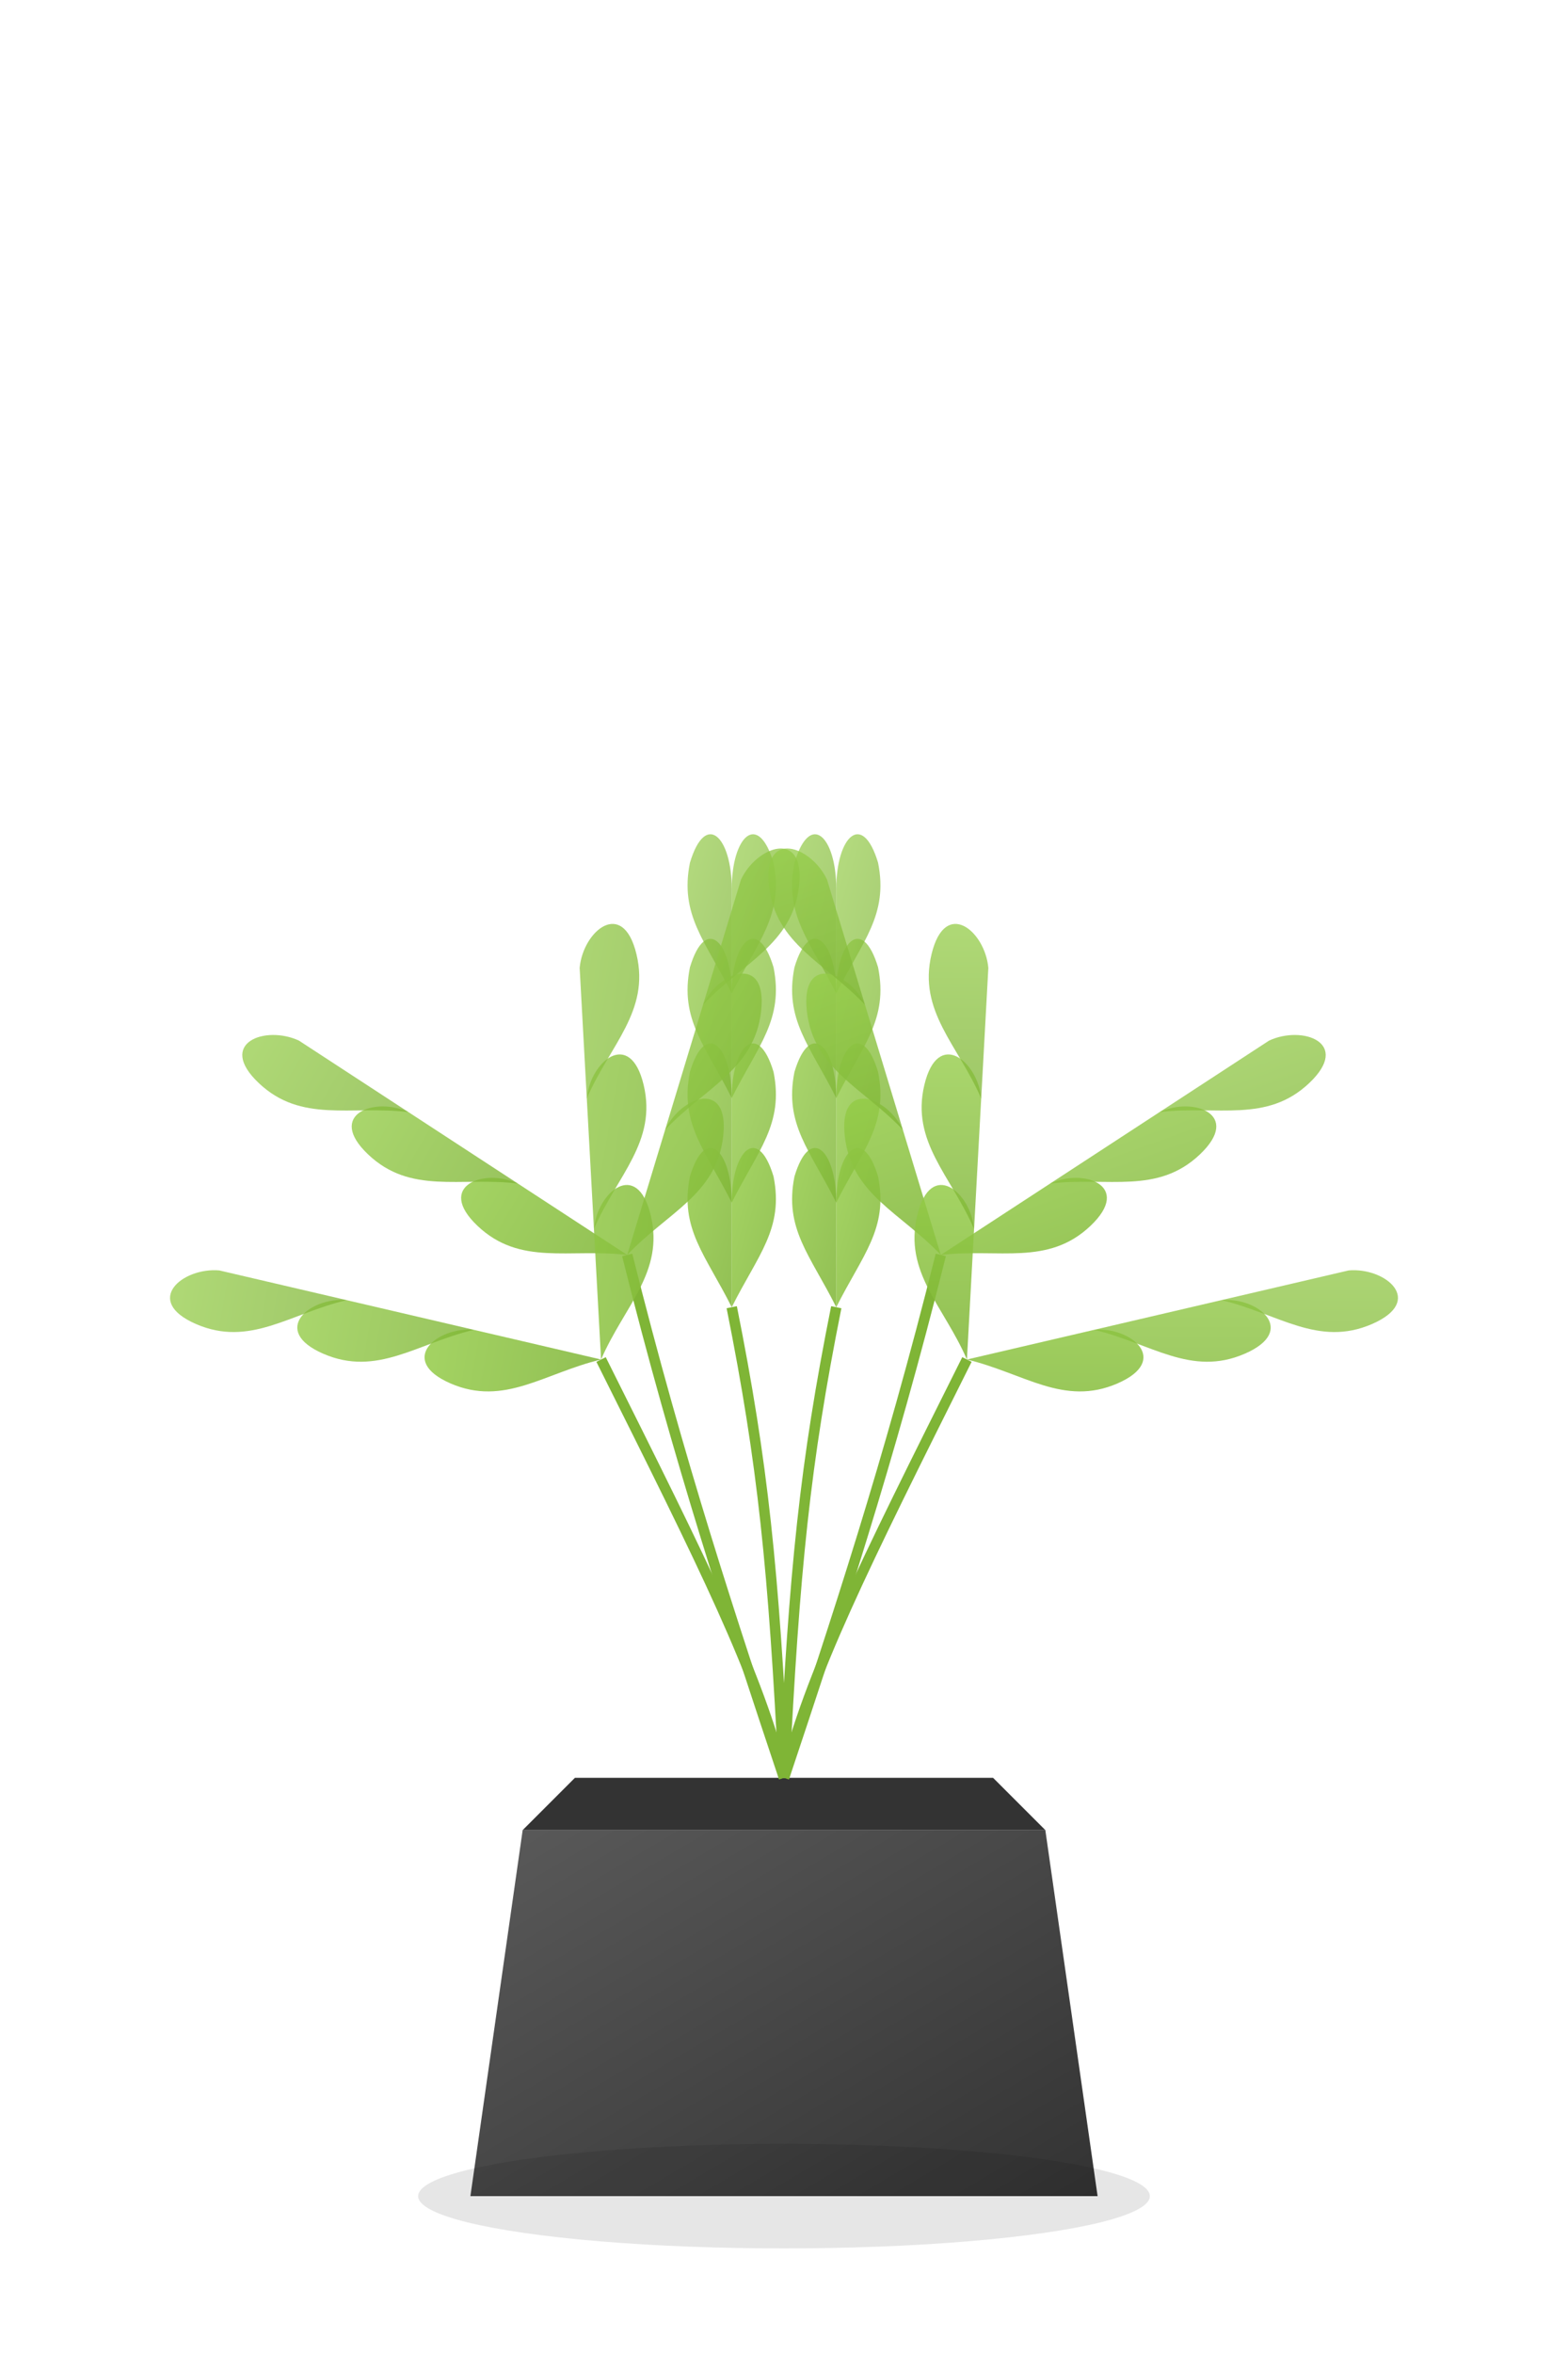<svg xmlns="http://www.w3.org/2000/svg" viewBox="0 0 300 450">
  <title>Decorative Plant 2</title>
  <defs>
    <linearGradient id="leaf-gradient" x1="0%" y1="0%" x2="100%" y2="100%">
      <stop offset="0%" stop-color="#97cf4a"/>
      <stop offset="100%" stop-color="#7fb536"/>
    </linearGradient>
    <linearGradient id="pot-gradient" x1="0%" y1="0%" x2="100%" y2="100%">
      <stop offset="0%" stop-color="#5a5a5a"/>
      <stop offset="100%" stop-color="#333333"/>
    </linearGradient>
  </defs>
  
  <!-- Plant Pot -->
  <path d="M90,420 L210,420 L200,350 L100,350 Z" fill="url(#pot-gradient)"/>
  <path d="M100,350 L200,350 L190,340 L110,340 Z" fill="#333333"/>
  
  <!-- Fern Plant -->
  <g>
    <!-- Main Stems -->
    <path d="M150,340 C148,300 146,280 140,250" stroke="#7fb536" stroke-width="2" fill="none"/>
    <path d="M150,340 C152,300 154,280 160,250" stroke="#7fb536" stroke-width="2" fill="none"/>
    <path d="M150,340 C140,310 130,280 120,240" stroke="#7fb536" stroke-width="2" fill="none"/>
    <path d="M150,340 C160,310 170,280 180,240" stroke="#7fb536" stroke-width="2" fill="none"/>
    <path d="M150,340 C145,320 135,300 115,260" stroke="#7fb536" stroke-width="2" fill="none"/>
    <path d="M150,340 C155,320 165,300 185,260" stroke="#7fb536" stroke-width="2" fill="none"/>
    
    <!-- Fern Leaves -->
    <!-- Center Leaves -->
    <g transform="translate(140, 250)">
      <path d="M0,0 C-5,-10 -10,-15 -8,-25 C-5,-35 0,-30 0,-20" fill="url(#leaf-gradient)" opacity="0.85"/>
      <path d="M0,0 C5,-10 10,-15 8,-25 C5,-35 0,-30 0,-20" fill="url(#leaf-gradient)" opacity="0.85"/>
      <path d="M0,-20 C-5,-30 -10,-35 -8,-45 C-5,-55 0,-50 0,-40" fill="url(#leaf-gradient)" opacity="0.8"/>
      <path d="M0,-20 C5,-30 10,-35 8,-45 C5,-55 0,-50 0,-40" fill="url(#leaf-gradient)" opacity="0.8"/>
      <path d="M0,-40 C-5,-50 -10,-55 -8,-65 C-5,-75 0,-70 0,-60" fill="url(#leaf-gradient)" opacity="0.75"/>
      <path d="M0,-40 C5,-50 10,-55 8,-65 C5,-75 0,-70 0,-60" fill="url(#leaf-gradient)" opacity="0.75"/>
      <path d="M0,-60 C-5,-70 -10,-75 -8,-85 C-5,-95 0,-90 0,-80" fill="url(#leaf-gradient)" opacity="0.7"/>
      <path d="M0,-60 C5,-70 10,-75 8,-85 C5,-95 0,-90 0,-80" fill="url(#leaf-gradient)" opacity="0.7"/>
    </g>
    
    <g transform="translate(160, 250)">
      <path d="M0,0 C-5,-10 -10,-15 -8,-25 C-5,-35 0,-30 0,-20" fill="url(#leaf-gradient)" opacity="0.85"/>
      <path d="M0,0 C5,-10 10,-15 8,-25 C5,-35 0,-30 0,-20" fill="url(#leaf-gradient)" opacity="0.85"/>
      <path d="M0,-20 C-5,-30 -10,-35 -8,-45 C-5,-55 0,-50 0,-40" fill="url(#leaf-gradient)" opacity="0.8"/>
      <path d="M0,-20 C5,-30 10,-35 8,-45 C5,-55 0,-50 0,-40" fill="url(#leaf-gradient)" opacity="0.8"/>
      <path d="M0,-40 C-5,-50 -10,-55 -8,-65 C-5,-75 0,-70 0,-60" fill="url(#leaf-gradient)" opacity="0.75"/>
      <path d="M0,-40 C5,-50 10,-55 8,-65 C5,-75 0,-70 0,-60" fill="url(#leaf-gradient)" opacity="0.75"/>
      <path d="M0,-60 C-5,-70 -10,-75 -8,-85 C-5,-95 0,-90 0,-80" fill="url(#leaf-gradient)" opacity="0.7"/>
      <path d="M0,-60 C5,-70 10,-75 8,-85 C5,-95 0,-90 0,-80" fill="url(#leaf-gradient)" opacity="0.7"/>
    </g>
    
    <!-- Left Side Leaves -->
    <g transform="translate(120, 240) rotate(-20)">
      <path d="M0,0 C-10,-5 -20,-5 -25,-15 C-30,-25 -20,-25 -15,-20" fill="url(#leaf-gradient)" opacity="0.85"/>
      <path d="M0,0 C10,-5 20,-5 25,-15 C30,-25 20,-25 15,-20" fill="url(#leaf-gradient)" opacity="0.85"/>
      <path d="M-15,-20 C-25,-25 -35,-25 -40,-35 C-45,-45 -35,-45 -30,-40" fill="url(#leaf-gradient)" opacity="0.8"/>
      <path d="M15,-20 C25,-25 35,-25 40,-35 C45,-45 35,-45 30,-40" fill="url(#leaf-gradient)" opacity="0.8"/>
      <path d="M-30,-40 C-40,-45 -50,-45 -55,-55 C-60,-65 -50,-65 -45,-60" fill="url(#leaf-gradient)" opacity="0.75"/>
      <path d="M30,-40 C40,-45 50,-45 55,-55 C60,-65 50,-65 45,-60" fill="url(#leaf-gradient)" opacity="0.75"/>
    </g>
    
    <!-- Right Side Leaves -->
    <g transform="translate(180, 240) rotate(20)">
      <path d="M0,0 C-10,-5 -20,-5 -25,-15 C-30,-25 -20,-25 -15,-20" fill="url(#leaf-gradient)" opacity="0.85"/>
      <path d="M0,0 C10,-5 20,-5 25,-15 C30,-25 20,-25 15,-20" fill="url(#leaf-gradient)" opacity="0.85"/>
      <path d="M-15,-20 C-25,-25 -35,-25 -40,-35 C-45,-45 -35,-45 -30,-40" fill="url(#leaf-gradient)" opacity="0.8"/>
      <path d="M15,-20 C25,-25 35,-25 40,-35 C45,-45 35,-45 30,-40" fill="url(#leaf-gradient)" opacity="0.8"/>
      <path d="M-30,-40 C-40,-45 -50,-45 -55,-55 C-60,-65 -50,-65 -45,-60" fill="url(#leaf-gradient)" opacity="0.75"/>
      <path d="M30,-40 C40,-45 50,-45 55,-55 C60,-65 50,-65 45,-60" fill="url(#leaf-gradient)" opacity="0.75"/>
    </g>
    
    <!-- Left Outer Leaves -->
    <g transform="translate(115, 260) rotate(-40)">
      <path d="M0,0 C-10,-5 -20,-5 -25,-15 C-30,-25 -20,-25 -15,-20" fill="url(#leaf-gradient)" opacity="0.85"/>
      <path d="M0,0 C10,-5 20,-5 25,-15 C30,-25 20,-25 15,-20" fill="url(#leaf-gradient)" opacity="0.85"/>
      <path d="M-15,-20 C-25,-25 -35,-25 -40,-35 C-45,-45 -35,-45 -30,-40" fill="url(#leaf-gradient)" opacity="0.8"/>
      <path d="M15,-20 C25,-25 35,-25 40,-35 C45,-45 35,-45 30,-40" fill="url(#leaf-gradient)" opacity="0.8"/>
      <path d="M-30,-40 C-40,-45 -50,-45 -55,-55 C-60,-65 -50,-65 -45,-60" fill="url(#leaf-gradient)" opacity="0.75"/>
      <path d="M30,-40 C40,-45 50,-45 55,-55 C60,-65 50,-65 45,-60" fill="url(#leaf-gradient)" opacity="0.75"/>
    </g>
    
    <!-- Right Outer Leaves -->
    <g transform="translate(185, 260) rotate(40)">
      <path d="M0,0 C-10,-5 -20,-5 -25,-15 C-30,-25 -20,-25 -15,-20" fill="url(#leaf-gradient)" opacity="0.85"/>
      <path d="M0,0 C10,-5 20,-5 25,-15 C30,-25 20,-25 15,-20" fill="url(#leaf-gradient)" opacity="0.85"/>
      <path d="M-15,-20 C-25,-25 -35,-25 -40,-35 C-45,-45 -35,-45 -30,-40" fill="url(#leaf-gradient)" opacity="0.8"/>
      <path d="M15,-20 C25,-25 35,-25 40,-35 C45,-45 35,-45 30,-40" fill="url(#leaf-gradient)" opacity="0.8"/>
      <path d="M-30,-40 C-40,-45 -50,-45 -55,-55 C-60,-65 -50,-65 -45,-60" fill="url(#leaf-gradient)" opacity="0.75"/>
      <path d="M30,-40 C40,-45 50,-45 55,-55 C60,-65 50,-65 45,-60" fill="url(#leaf-gradient)" opacity="0.75"/>
    </g>
  </g>
  
  <!-- Plant Shadow -->
  <ellipse cx="150" cy="420" rx="70" ry="10" fill="#000" opacity="0.1"/>
</svg>